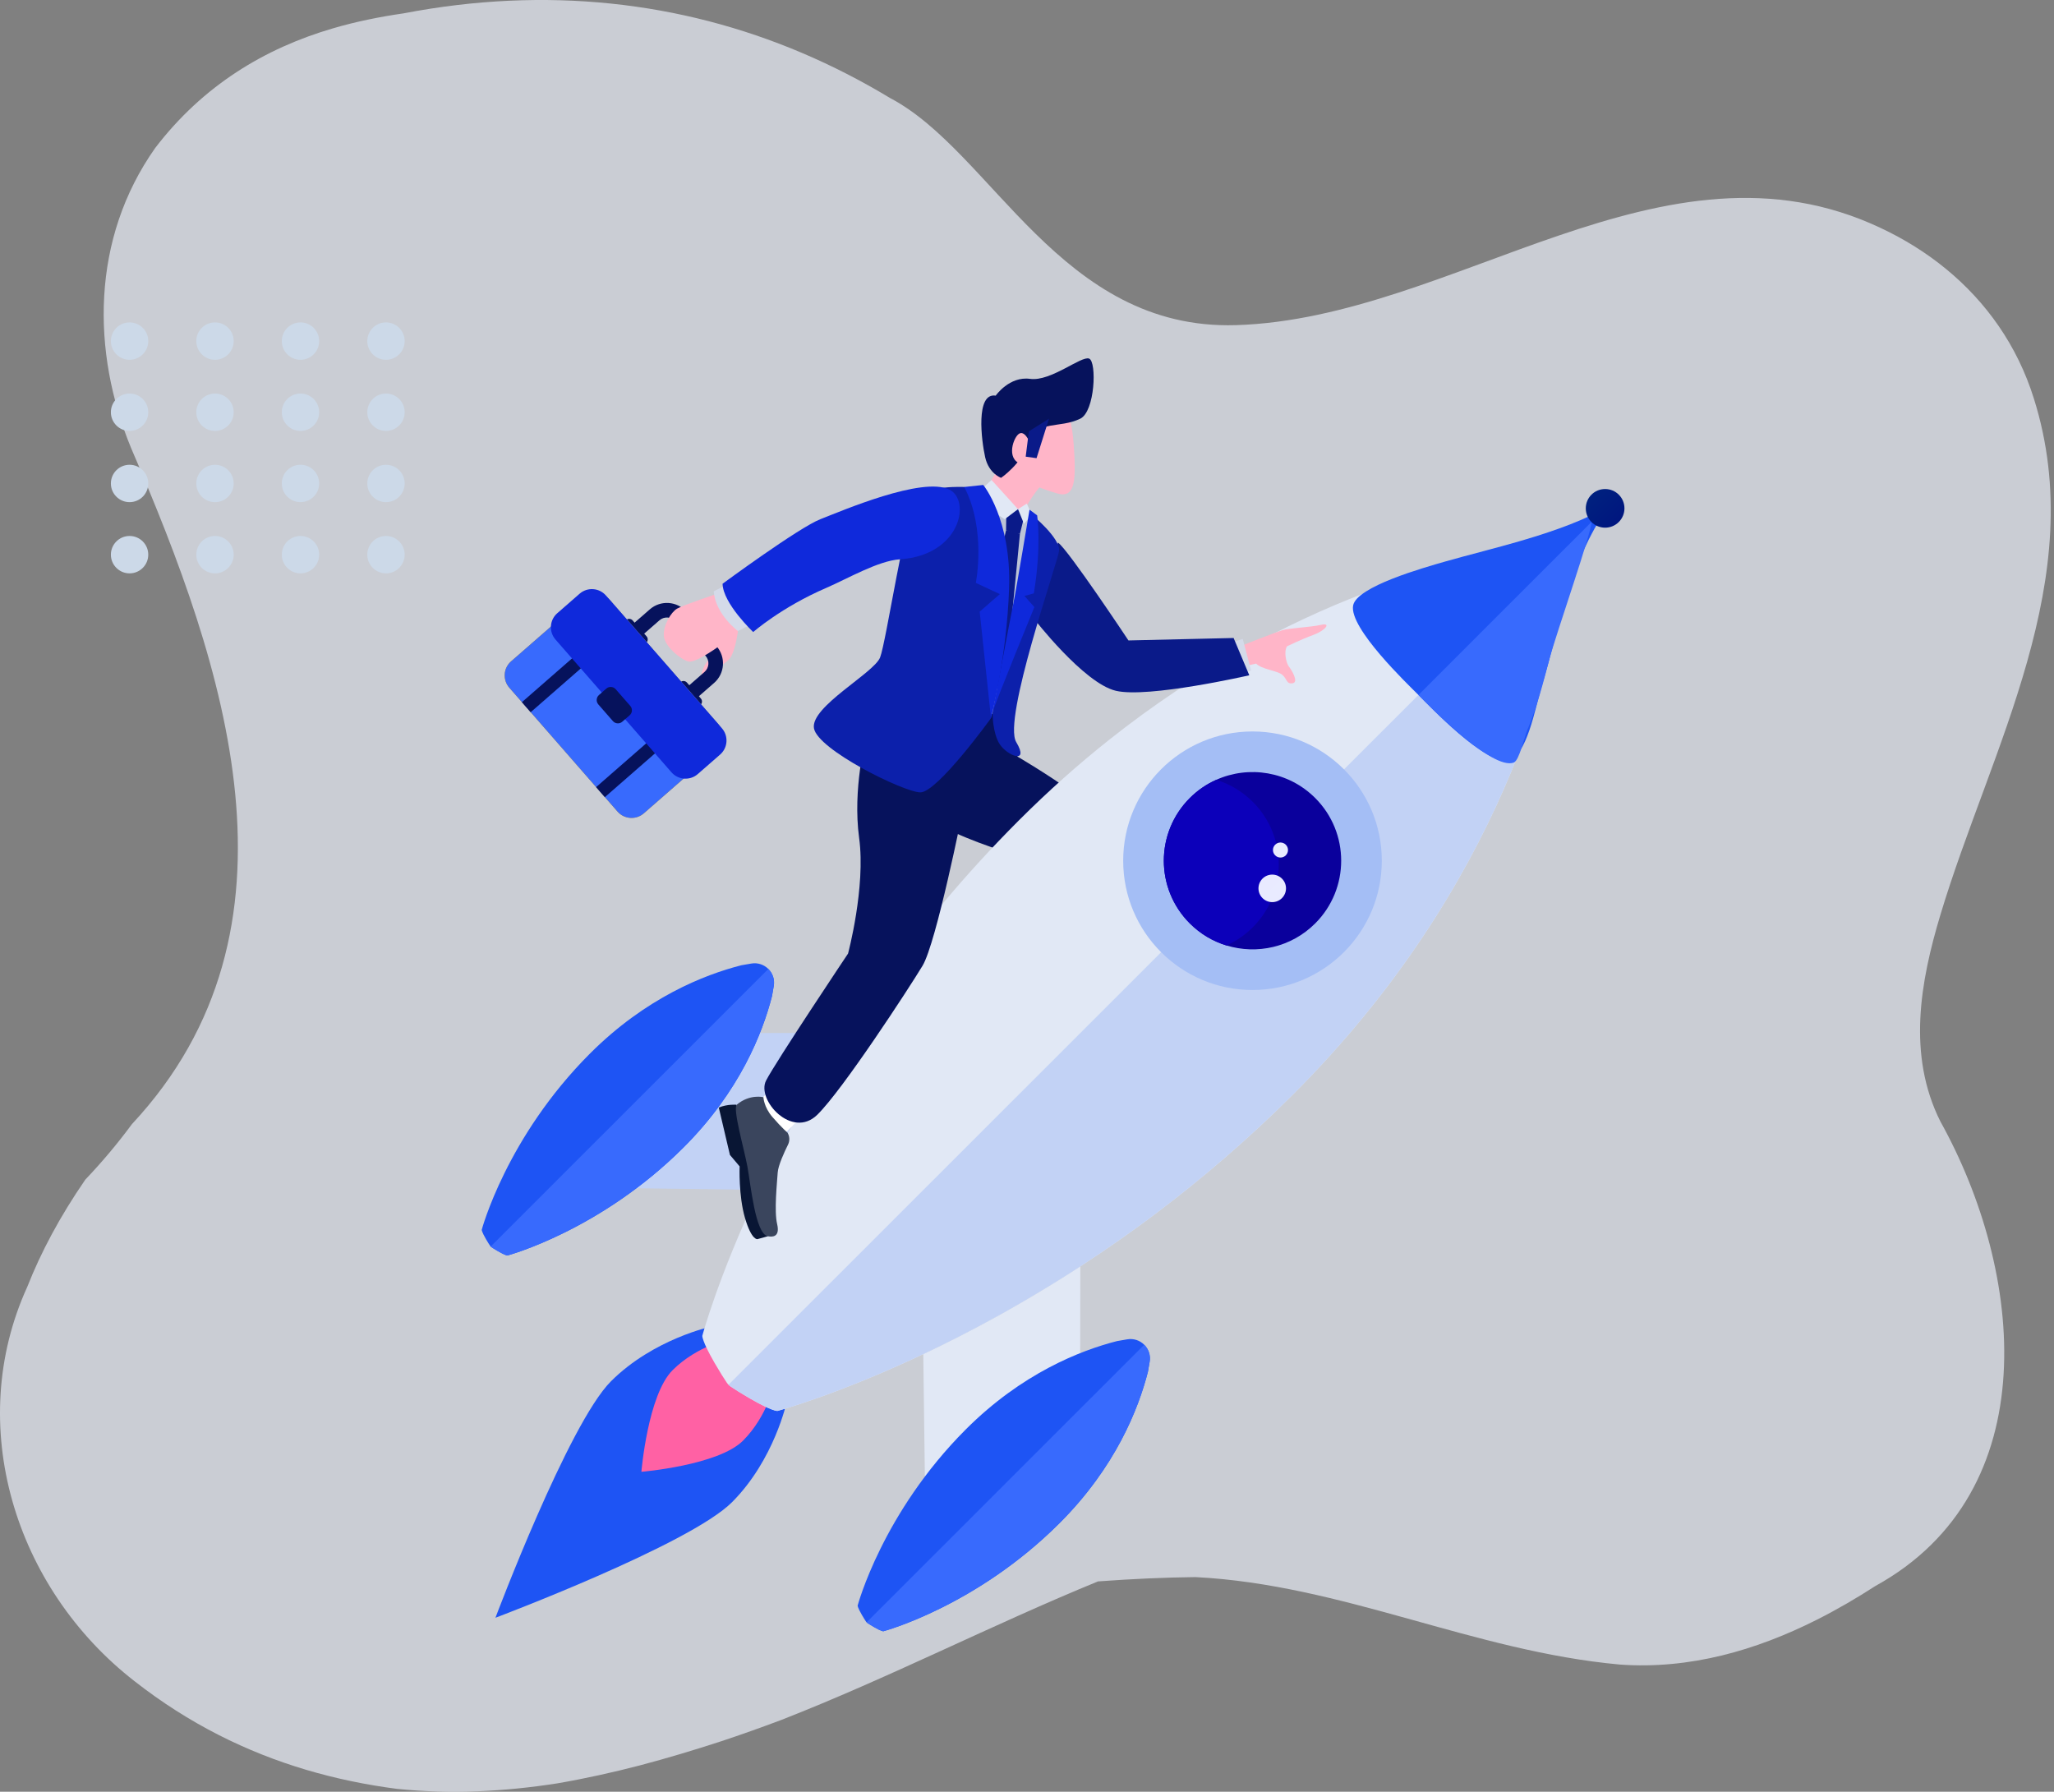 <svg width="321" height="280" viewBox="0 0 321 280" fill="none" xmlns="http://www.w3.org/2000/svg">
<rect x="0" y="0" width="321" height="280" fill="#808080" stroke="none"/>
<path d="M171.596 247.13C155.097 253.878 138.926 262.209 122.075 268.791C118.976 269.955 115.855 271.071 112.701 272.114C108.494 273.486 104.277 274.756 100.005 275.881C95.756 276.985 91.452 277.944 87.069 278.695C82.975 279.331 78.848 279.763 74.678 279.927C70.508 280.091 66.295 279.986 62.03 279.549C57.229 278.926 52.488 277.953 47.829 276.567C38.509 273.794 29.511 269.369 21.034 262.73C2.255 248.15 -5.57 222.637 4.267 201.092C6.386 195.707 9.356 190.113 13.331 184.347C16.021 181.518 18.442 178.625 20.61 175.681C49.203 145.054 35.118 103.92 20.512 70.076C14.253 54.976 14.253 37.272 24.263 23.115C27.992 18.24 32.264 14.351 36.939 11.289C41.615 8.226 46.694 5.99 52.043 4.428C55.608 3.382 59.296 2.633 63.095 2.083C85.361 -2.191 106.405 0.228 125.339 8.271C130.072 10.282 134.674 12.644 139.128 15.335C155.096 23.734 165.736 51.659 193.176 50.81C227.355 49.753 259.947 19.569 293.914 35.627C297.589 37.35 301.039 39.493 304.15 42.05C310.373 47.165 315.242 53.934 317.849 62.265C326.718 90.382 311.069 116.937 303.244 142.971C301.679 148.179 300.374 153.645 300.113 159.113C299.852 164.579 300.635 170.047 303.244 175.254C316.284 198.685 319.937 233.051 293.077 247.853C290.142 249.75 287.092 251.53 283.941 253.118C274.488 257.88 264.12 260.907 253.166 260.126C230.213 258.043 209.869 247.629 186.826 246.457C182.072 246.506 176.99 246.737 171.596 247.13Z" fill="#EAEEF8" fill-opacity="0.7"/>
<path d="M36.521 53.305C36.521 54.918 35.212 56.225 33.599 56.225C31.986 56.225 30.679 54.919 30.679 53.305C30.679 51.691 31.986 50.383 33.599 50.383C35.212 50.383 36.521 51.691 36.521 53.305Z" fill="#CCD9E8"/>
<path d="M49.881 53.305C49.881 54.918 48.573 56.225 46.961 56.225C45.348 56.225 44.039 54.919 44.039 53.305C44.039 51.691 45.348 50.383 46.961 50.383C48.573 50.383 49.881 51.691 49.881 53.305Z" fill="#CCD9E8"/>
<path d="M63.242 53.305C63.242 54.918 61.935 56.225 60.322 56.225C58.71 56.225 57.401 54.919 57.401 53.305C57.401 51.691 58.71 50.383 60.322 50.383C61.935 50.383 63.242 51.691 63.242 53.305Z" fill="#CCD9E8"/>
<path d="M36.521 64.42C36.521 66.034 35.212 67.341 33.599 67.341C31.986 67.341 30.679 66.034 30.679 64.42C30.679 62.806 31.986 61.5 33.599 61.5C35.212 61.5 36.521 62.806 36.521 64.42Z" fill="#CCD9E8"/>
<path d="M49.881 64.42C49.881 66.034 48.573 67.341 46.961 67.341C45.348 67.341 44.039 66.034 44.039 64.42C44.039 62.806 45.348 61.5 46.961 61.5C48.573 61.5 49.881 62.806 49.881 64.42Z" fill="#CCD9E8"/>
<path d="M63.242 64.42C63.242 66.034 61.935 67.341 60.322 67.341C58.71 67.341 57.401 66.034 57.401 64.42C57.401 62.806 58.71 61.5 60.322 61.5C61.935 61.5 63.242 62.806 63.242 64.42Z" fill="#CCD9E8"/>
<path d="M36.521 75.552C36.521 77.165 35.213 78.472 33.6 78.472C31.987 78.472 30.679 77.165 30.679 75.552C30.679 73.938 31.987 72.631 33.6 72.631C35.213 72.631 36.521 73.938 36.521 75.552Z" fill="#CCD9E8"/>
<path d="M49.881 75.548C49.881 77.161 48.573 78.468 46.961 78.468C45.348 78.468 44.039 77.161 44.039 75.548C44.039 73.934 45.348 72.627 46.961 72.627C48.573 72.627 49.881 73.934 49.881 75.548Z" fill="#CCD9E8"/>
<path d="M63.242 75.552C63.242 77.165 61.935 78.472 60.322 78.472C58.71 78.472 57.401 77.165 57.401 75.552C57.401 73.938 58.71 72.631 60.322 72.631C61.935 72.631 63.242 73.938 63.242 75.552Z" fill="#CCD9E8"/>
<path d="M36.521 86.678C36.521 88.292 35.212 89.6 33.599 89.6C31.986 89.6 30.679 88.292 30.679 86.678C30.679 85.065 31.986 83.758 33.599 83.758C35.212 83.758 36.521 85.065 36.521 86.678Z" fill="#CCD9E8"/>
<path d="M23.17 53.305C23.17 54.918 21.862 56.225 20.25 56.225C18.637 56.225 17.329 54.919 17.329 53.305C17.329 51.691 18.637 50.383 20.25 50.383C21.862 50.383 23.17 51.691 23.17 53.305Z" fill="#CCD9E8"/>
<path d="M23.17 64.42C23.17 66.034 21.862 67.341 20.25 67.341C18.637 67.341 17.329 66.034 17.329 64.42C17.329 62.806 18.637 61.5 20.25 61.5C21.862 61.5 23.17 62.806 23.17 64.42Z" fill="#CCD9E8"/>
<path d="M23.17 75.552C23.17 77.165 21.862 78.472 20.25 78.472C18.637 78.472 17.329 77.165 17.329 75.552C17.329 73.938 18.637 72.631 20.25 72.631C21.862 72.631 23.17 73.938 23.17 75.552Z" fill="#CCD9E8"/>
<path d="M23.17 86.678C23.17 88.292 21.862 89.6 20.25 89.6C18.637 89.6 17.329 88.292 17.329 86.678C17.329 85.065 18.637 83.758 20.25 83.758C21.862 83.758 23.17 85.065 23.17 86.678Z" fill="#CCD9E8"/>
<path d="M49.881 86.678C49.881 88.292 48.573 89.6 46.961 89.6C45.348 89.6 44.039 88.292 44.039 86.678C44.039 85.065 45.348 83.758 46.961 83.758C48.573 83.758 49.881 85.065 49.881 86.678Z" fill="#CCD9E8"/>
<path d="M63.242 86.678C63.242 88.292 61.935 89.6 60.322 89.6C58.71 89.6 57.401 88.292 57.401 86.678C57.401 85.065 58.71 83.758 60.322 83.758C61.935 83.758 63.242 85.065 63.242 86.678Z" fill="#CCD9E8"/>
<path d="M155.52 154.557L152.512 160.744L159.313 161.639L160.862 157.543L155.52 154.557Z" fill="#D4DAE9"/>
<path d="M152.184 164.984C152.184 164.984 151.583 166.248 151.612 167.684L158.968 168.71L161.138 167.918C161.138 167.918 165.259 169.678 168.802 169.975C172.345 170.272 172.479 169.36 172.479 169.36L172.637 167.754L152.184 164.984Z" fill="#091634"/>
<path d="M152.801 160.186C152.801 160.186 151.375 162.414 152.199 164.857C152.486 165.709 158.905 166.265 161.608 166.777C164.312 167.29 171.615 169.361 172.643 167.711C172.992 167.15 173.49 166.002 171.433 165.716C169.375 165.429 165.588 163.476 164.126 162.799C162.664 162.121 159.99 158.975 159.99 158.975C159.99 158.975 159.279 160.205 156.581 160.664C154.038 161.095 152.801 160.186 152.801 160.186Z" fill="#3A455D"/>
<path d="M149.025 110.686L156.477 111.724L159.034 118.249C159.034 118.249 176.877 128.605 176.53 133.151C176.183 137.696 164.347 157.701 163.25 160.419C162.153 163.137 153.005 157.688 154.56 153.742C156.116 149.795 162.804 134.787 162.804 134.787C162.804 134.787 143.358 129.867 142.051 124.517C140.745 119.167 149.025 110.686 149.025 110.686Z" fill="#06125C"/>
<path d="M122.964 219.013L118.539 211.711L111.234 207.287C111.234 207.287 102.13 209.212 95.483 215.857C88.837 222.501 77.427 252.811 77.427 252.811C77.427 252.811 107.745 241.404 114.392 234.76C121.038 228.115 122.964 219.013 122.964 219.013Z" fill="#1E54F4"/>
<path d="M121.116 215.961L118.538 211.708L114.284 209.131C114.284 209.131 108.981 210.252 105.109 214.122C101.238 217.993 100.237 230.003 100.237 230.003C100.237 230.003 112.251 229.003 116.123 225.133C119.994 221.263 121.116 215.961 121.116 215.961Z" fill="#FF61A4"/>
<path d="M202.093 171.008C195.009 178.09 187.783 184.244 180.711 189.575C180.285 189.895 179.86 190.215 179.437 190.529C177.949 191.632 176.47 192.702 175 193.73C172.923 195.191 170.865 196.579 168.834 197.897C168.282 198.256 167.734 198.609 167.189 198.957C166.915 199.129 166.643 199.304 166.371 199.475C166.099 199.646 165.828 199.816 165.558 199.985C165.017 200.324 164.479 200.654 163.944 200.983C161.772 202.312 159.647 203.561 157.572 204.734C157.081 205.009 156.594 205.281 156.112 205.549L156.11 205.547C151.909 207.876 147.94 209.885 144.291 211.608C130.645 218.056 121.485 220.491 121.485 220.491C121.485 220.491 120.644 220.535 117.24 218.559C115.744 217.692 114.758 217.06 114.173 216.664C114.171 216.662 114.171 216.662 114.169 216.66C114.059 216.588 113.96 216.506 113.865 216.416C113.768 216.319 113.678 216.211 113.598 216.093C113.591 216.087 113.589 216.081 113.583 216.074C113.187 215.489 112.555 214.503 111.687 213.008C109.713 209.607 109.755 208.765 109.755 208.765C109.755 208.765 112.194 199.595 118.651 185.937C122.041 178.771 126.539 170.366 132.374 161.403C136.64 154.851 141.616 148.002 147.397 141.12C151.024 136.798 154.968 132.464 159.253 128.18C163.896 123.539 168.579 119.392 173.234 115.694C201.445 93.263 228.658 87.134 240.209 85.477C246.929 81.918 250.017 79.833 251.167 78.99C251.269 78.919 251.393 79.039 251.323 79.142C250.959 79.683 250.333 80.633 249.413 82.135C248.317 83.925 246.803 86.496 244.808 90.087L244.805 90.089C242.876 103.555 234.864 138.247 202.093 171.008Z" fill="#E1E8F5"/>
<path d="M118.651 185.941L99.462 185.695L88.697 185.556L112.82 161.44L118.763 161.429L132.374 161.406C126.539 170.369 122.041 178.774 118.651 185.941Z" fill="#C2D2F5"/>
<path d="M168.8 217.402L144.676 241.518L144.291 211.611C151.46 208.226 159.865 203.732 168.833 197.9L168.8 217.402Z" fill="#E1E8F5"/>
<path d="M150.956 223.357C137.882 236.427 134.032 250.912 134.032 250.912C134.032 250.912 134.017 251.201 134.693 252.365C134.988 252.875 135.205 253.214 135.34 253.412C135.342 253.414 135.342 253.414 135.342 253.414C135.392 253.49 135.46 253.557 135.534 253.61C135.538 253.61 135.54 253.612 135.542 253.614C135.742 253.751 136.079 253.966 136.591 254.263C137.754 254.937 138.042 254.922 138.042 254.922C138.042 254.922 152.532 251.072 165.606 238.002C174.327 229.284 177.919 220.162 179.394 214.379L179.396 214.377L179.666 212.815C180.026 210.745 178.222 208.942 176.152 209.302L174.589 209.572H174.584C168.795 211.046 159.676 214.641 150.956 223.357Z" fill="#1E54F4"/>
<path d="M106.86 179.277C93.785 192.348 79.298 196.198 79.298 196.198C79.298 196.198 79.009 196.211 77.842 195.535C77.332 195.241 76.997 195.023 76.798 194.891C76.795 194.888 76.795 194.888 76.795 194.888C76.754 194.862 76.718 194.832 76.685 194.798C76.654 194.768 76.624 194.732 76.598 194.696C76.598 194.691 76.595 194.688 76.595 194.688C76.46 194.486 76.242 194.151 75.945 193.639C75.272 192.475 75.285 192.186 75.285 192.186C75.285 192.186 79.137 177.703 92.211 164.633C100.933 155.914 110.056 152.325 115.842 150.848L115.845 150.846L117.409 150.577C118.443 150.398 119.41 150.756 120.075 151.421C120.741 152.087 121.102 153.056 120.922 154.09L120.651 155.65V155.656C119.177 161.442 115.579 170.56 106.86 179.277Z" fill="#1E54F4"/>
<path d="M202.093 171.01C195.009 178.092 187.783 184.246 180.711 189.576C180.285 189.896 179.86 190.216 179.436 190.53C177.949 191.634 176.47 192.704 175 193.731C172.923 195.193 170.864 196.581 168.834 197.899C168.282 198.257 167.734 198.611 167.188 198.959C166.914 199.131 166.643 199.306 166.371 199.477C166.099 199.647 165.827 199.818 165.558 199.986C165.016 200.325 164.479 200.656 163.944 200.985C161.772 202.313 159.647 203.562 157.572 204.735C157.081 205.011 156.594 205.283 156.112 205.55L156.11 205.548C151.909 207.877 147.94 209.887 144.291 211.609C130.644 218.058 121.485 220.492 121.485 220.492C121.485 220.492 120.644 220.537 117.24 218.561C115.744 217.693 114.758 217.062 114.173 216.666C114.17 216.664 114.17 216.664 114.168 216.662C114.059 216.59 113.96 216.508 113.865 216.417L113.878 216.371L248.711 81.578L249.413 82.136C248.317 83.926 246.803 86.498 244.808 90.089L244.806 90.091C242.876 103.556 234.864 138.249 202.093 171.01Z" fill="#C2D2F5"/>
<path d="M106.86 179.277C93.785 192.348 79.298 196.199 79.298 196.199C79.298 196.199 79.009 196.211 77.842 195.536C77.332 195.242 76.997 195.024 76.798 194.891C76.795 194.889 76.795 194.889 76.795 194.889C76.754 194.863 76.718 194.832 76.685 194.799L120.075 151.422C120.741 152.087 121.101 153.057 120.922 154.09L120.651 155.651V155.656C119.177 161.443 115.579 170.561 106.86 179.277Z" fill="#386AFD"/>
<path d="M165.605 238.004C152.53 251.075 138.043 254.925 138.043 254.925C138.043 254.925 137.754 254.938 136.587 254.262C136.078 253.968 135.743 253.751 135.543 253.618C135.54 253.615 135.54 253.615 135.54 253.615C135.499 253.59 135.464 253.559 135.43 253.526L178.821 210.148C179.486 210.814 179.847 211.783 179.668 212.817L179.396 214.377V214.382C177.922 220.169 174.324 229.288 165.605 238.004Z" fill="#386AFD"/>
<path d="M195.741 154.71C206.902 154.71 215.949 145.666 215.949 134.508C215.949 123.351 206.902 114.307 195.741 114.307C184.581 114.307 175.533 123.351 175.533 134.508C175.533 145.666 184.581 154.71 195.741 154.71Z" fill="#A4BEF5"/>
<path d="M205.541 144.304C201.785 148.058 196.417 149.205 191.67 147.748C189.571 147.107 187.599 145.956 185.943 144.3C180.53 138.889 180.53 130.122 185.943 124.712C187.173 123.481 188.575 122.534 190.073 121.865C195.163 119.58 201.355 120.523 205.541 124.708C210.954 130.118 210.954 138.893 205.541 144.304Z" fill="#0A009C"/>
<path d="M195.788 144.907C194.561 146.134 193.163 147.085 191.67 147.75C189.571 147.109 187.599 145.958 185.943 144.302C180.53 138.891 180.53 130.124 185.943 124.714C187.173 123.484 188.575 122.536 190.073 121.867C192.164 122.508 194.131 123.655 195.788 125.311C201.2 130.722 201.2 139.497 195.788 144.907Z" fill="#0C00BA"/>
<path d="M198.826 140.979C200.014 140.979 200.978 140.015 200.978 138.827C200.978 137.639 200.014 136.676 198.826 136.676C197.637 136.676 196.674 137.639 196.674 138.827C196.674 140.015 197.637 140.979 198.826 140.979Z" fill="url(#paint0_linear_8834_6774)"/>
<path d="M200.945 133.667C200.486 134.126 199.741 134.126 199.282 133.667C198.823 133.208 198.823 132.463 199.282 132.004C199.742 131.545 200.486 131.545 200.945 132.004C201.404 132.463 201.404 133.208 200.945 133.667Z" fill="url(#paint1_linear_8834_6774)"/>
<path d="M221.715 108.645C223.492 110.421 232.051 119.472 235.662 118.818C238.591 118.288 239.916 110.651 240.898 107.392C244.102 96.754 245.015 88.51 251.323 79.143C244.126 83.345 233.076 85.68 225.846 87.754C222.488 88.718 212.003 91.667 211.465 94.629C210.825 98.157 219.911 106.84 221.715 108.645Z" fill="#1E54F4"/>
<path d="M248.711 81.578C239.699 90.587 230.687 99.596 221.676 108.605C223.125 110.063 233.241 120.515 236.598 119.154C237.428 118.817 238.243 115.127 238.689 114.084C240.191 110.571 241.17 106.681 242.14 103.003C243.143 99.2 248.918 82.672 248.711 81.578Z" fill="#386AFD"/>
<path d="M250.849 82.461C252.518 82.461 253.87 81.109 253.87 79.441C253.87 77.772 252.518 76.42 250.849 76.42C249.18 76.42 247.827 77.772 247.827 79.441C247.827 81.109 249.18 82.461 250.849 82.461Z" fill="url(#paint2_linear_8834_6774)"/>
<path d="M122.632 177.184L126.414 173.285L122.91 167.734L118.565 172.162L122.632 177.184Z" fill="white"/>
<path d="M115.081 172.637C115.081 172.637 113.694 172.52 112.334 173.079L114.074 180.483L115.588 182.274C115.588 182.274 115.407 186.865 116.433 190.359C117.46 193.853 118.37 193.645 118.37 193.645L119.98 193.198L115.081 172.637Z" fill="#091634"/>
<path d="M119.307 171.465C119.307 171.465 117.193 170.925 115.163 172.614C114.455 173.204 116.297 179.54 116.807 182.311C117.317 185.082 118.038 192.824 119.995 193.195C120.659 193.321 121.941 193.372 121.454 191.301C120.967 189.229 121.433 184.891 121.54 183.244C121.612 182.136 122.549 180.091 123.154 178.871C123.463 178.249 123.413 177.51 123.023 176.935C123.263 177.189 122.177 176.259 120.696 174.536C119.358 172.978 119.307 171.465 119.307 171.465Z" fill="#3A455D"/>
<path d="M115.327 98.614C115.327 98.614 115.027 101.029 114.35 102.412C113.674 103.794 112.131 104.077 111.561 104.698C110.991 105.318 109.065 106.728 109.794 104.733C110.524 102.738 111.735 102.808 111.224 100.883C110.713 98.957 114.016 95.178 114.016 95.178L115.327 98.614Z" fill="#FFB5C8"/>
<path d="M94.591 101.304L101.558 95.222C103.243 93.751 105.811 93.924 107.283 95.609L111.991 100.998C113.462 102.683 113.289 105.25 111.604 106.721L104.637 112.803C102.952 114.275 100.384 114.101 98.912 112.416L94.204 107.027C92.733 105.343 92.906 102.776 94.591 101.304ZM105.566 97.108C104.921 96.37 103.796 96.293 103.058 96.938L96.091 103.021C95.352 103.665 95.276 104.79 95.921 105.528L100.629 110.917C101.274 111.656 102.399 111.732 103.137 111.087L110.104 105.004C110.843 104.36 110.919 103.235 110.274 102.497L105.566 97.108Z" fill="#06125C"/>
<path d="M106.261 107.627L108.43 110.111C108.695 110.414 109.155 110.445 109.458 110.18C109.761 109.915 109.792 109.455 109.527 109.152L107.358 106.669C107.094 106.366 106.633 106.335 106.33 106.6C106.027 106.864 105.996 107.324 106.261 107.627Z" fill="#06125C"/>
<path d="M97.779 97.918L99.948 100.402C100.213 100.705 100.673 100.736 100.976 100.471C101.279 100.206 101.31 99.746 101.046 99.443L98.876 96.96C98.612 96.657 98.151 96.626 97.848 96.891C97.545 97.155 97.514 97.615 97.779 97.918Z" fill="#06125C"/>
<path d="M79.592 107.466L96.502 126.823C97.562 128.036 99.405 128.161 100.618 127.102L111.934 117.222C113.147 116.163 113.272 114.32 112.212 113.107L95.302 93.75C94.242 92.537 92.399 92.412 91.186 93.472L79.87 103.351C78.656 104.41 78.532 106.253 79.592 107.466Z" fill="#D49100"/>
<path d="M79.592 107.466L96.502 126.823C97.562 128.036 99.405 128.161 100.618 127.102L111.934 117.222C113.147 116.163 113.272 114.32 112.212 113.107L95.302 93.75C94.242 92.537 92.399 92.412 91.186 93.472L79.87 103.351C78.656 104.41 78.532 106.253 79.592 107.466Z" fill="#386AFD"/>
<path d="M93.157 123.005L94.527 124.574L108.599 112.288L107.229 110.719L93.157 123.005Z" fill="#06125C"/>
<path d="M81.561 109.732L82.932 111.301L97.004 99.015L95.633 97.446L81.561 109.732Z" fill="#06125C"/>
<path d="M86.814 99.943L104.934 120.686C105.994 121.899 107.837 122.024 109.051 120.964L112.539 117.919C113.753 116.859 113.878 115.017 112.818 113.803L94.697 93.061C93.637 91.847 91.794 91.723 90.581 92.782L87.092 95.828C85.879 96.888 85.754 98.73 86.814 99.943Z" fill="#0F29DB"/>
<path d="M98.401 111.782L97.252 112.785C96.819 113.163 96.161 113.119 95.782 112.685L93.507 110.081C93.129 109.648 93.173 108.99 93.607 108.611L94.755 107.609C95.189 107.23 95.847 107.275 96.225 107.708L98.5 110.313C98.879 110.746 98.834 111.404 98.401 111.782Z" fill="#06125C"/>
<path d="M113.025 100.503C113.025 100.503 108.809 103.698 107.584 103.375C106.358 103.052 103.838 100.99 103.741 99.352C103.643 97.713 104.849 95.674 105.817 95.11C106.785 94.546 112.175 92.756 112.175 92.756L114.854 97.371L113.025 100.503Z" fill="#FFB5C8"/>
<path d="M194.206 100.835C194.206 100.835 199.259 98.834 200.41 98.484C201.561 98.133 204.74 98.036 206.45 97.647C208.159 97.258 207.079 98.561 205.236 99.228C203.394 99.896 201.134 101.003 201.134 101.003C200.606 101.824 201.004 103.633 201.431 104.169C201.859 104.705 203.022 106.615 202.006 106.777C200.989 106.939 201.161 106.034 200.343 105.41C199.524 104.785 197.127 104.581 196.314 103.702L194.33 104.139L194.206 100.835Z" fill="#FFB5C8"/>
<path d="M194.234 105.201L195.527 104.792L194.218 99.848L192.456 100.418L194.234 105.201Z" fill="#D4DAE9"/>
<path d="M165.35 84.793C166.94 85.901 176.355 100.084 176.355 100.084L192.788 99.701L195.24 105.528C195.24 105.528 179.415 109.151 174.377 107.949C169.34 106.746 161.54 96.621 161.54 96.621L165.35 84.793Z" fill="#0A1A89"/>
<path d="M135.306 115.459C135.306 115.459 133.22 123.283 134.267 130.954C135.313 138.625 132.534 149.017 132.534 149.017C132.534 149.017 121.266 165.867 119.722 168.863C118.177 171.859 123.764 178.077 127.721 174.212C131.678 170.347 142.013 154.496 144.17 150.927C146.327 147.358 150.452 126.702 150.452 126.702L150.398 118.507L135.306 115.459Z" fill="#06125C"/>
<path d="M162.749 75.786C162.749 75.786 159.827 79.124 159.476 81.64C159.239 83.339 154.803 81.196 153.058 80.121C151.313 79.047 153.852 77.738 156.686 71.828L162.749 75.786Z" fill="#FFB5C8"/>
<path d="M161.54 80.46L160.195 79.808L159.097 79.564L155.824 79.818L154.039 80.036L155.882 90.52L154.508 108.796L156.755 106.646L161.54 80.46Z" fill="#BCC4D6"/>
<path d="M159.398 83.421L157.202 105.866L154.134 109.207L152.279 104.583L157.228 82.852L159.398 83.421Z" fill="#0A1A89"/>
<path d="M159.097 79.564L157.267 80.105L157.228 82.848C157.228 82.848 158.292 83.378 159.398 83.418L160.071 80.687L159.097 79.564Z" fill="#0A1A89"/>
<path d="M159.212 61.346C165.832 60.687 167.365 63.429 167.793 69.415C168.188 74.933 168.095 77.919 165.279 77.128C162.462 76.336 155.732 73.895 155.161 70.358C154.59 66.82 154.76 61.789 159.212 61.346Z" fill="#FFB5C8"/>
<path d="M159.097 79.568L157.016 81.139C157.016 81.139 153.882 79.306 152.799 76.985L154.961 75.01L159.097 79.568Z" fill="#E1E8F5"/>
<path d="M160.472 78.697L159.097 79.567L160.03 81.868L161.241 80.421L160.472 78.697Z" fill="#E1E8F5"/>
<path d="M150.693 76.103C150.693 76.103 144.788 75.784 143.159 77.903C141.53 80.022 138.495 100.314 137.541 102.744C136.586 105.175 126.647 110.441 127.204 113.8C127.762 117.159 141.176 123.766 143.815 123.826C146.455 123.886 154.872 112.236 154.872 112.236L156.975 94.788L155.098 84.374C155.098 84.374 153.78 76.772 150.693 76.103Z" fill="#0C20AB"/>
<path d="M161.241 80.42C161.241 80.42 165.783 84.117 165.502 86.129C165.222 88.141 156.681 112.382 158.813 115.961C160.946 119.54 157.393 118.084 156.237 116.301C155.081 114.518 155.113 111.343 155.113 111.343C155.113 111.343 160.439 86.678 161.241 80.42Z" fill="#0C20AB"/>
<path d="M117.662 97.421L115.327 98.615C115.327 98.615 111.849 96.065 111.536 92.412L113.637 91.34L117.662 97.421Z" fill="#D4DAE9"/>
<path d="M148.379 76.517C151.762 78.201 150.144 86.776 140.643 87.403C137.234 87.628 132.374 90.475 129.144 91.865C122.116 94.891 117.714 98.77 117.714 98.77C117.714 98.77 112.995 94.314 112.923 91.225C112.923 91.225 124.863 82.436 128.214 81.135C131.565 79.834 144.149 74.412 148.379 76.517Z" fill="#0F29DB"/>
<path d="M155.61 61.826C155.61 61.826 157.746 58.755 160.982 59.206C164.219 59.657 168.998 55.558 170.21 56.039C171.422 56.52 171.143 64.313 168.818 65.432C165.514 67.021 162.157 65.578 160.893 69.052C159.63 72.525 156.45 74.672 156.45 74.672C156.45 74.672 154.539 74.02 153.961 71.449C153.384 68.879 152.429 61.321 155.61 61.826Z" fill="#06125C"/>
<path d="M160.893 69.049C160.893 69.049 160.065 67.061 159.142 67.869C158.218 68.676 157.153 72.209 160.066 72.615L160.893 69.049Z" fill="#FFB5C8"/>
<path d="M163.937 65.43L161.992 71.6L160.297 71.364L160.793 67.404L163.937 65.43Z" fill="#0A1A89"/>
<path d="M153.663 75.787C153.663 75.787 158.066 81.129 157.703 91.931C157.34 102.734 154.872 112.234 154.872 112.234L153.106 95.581L156.258 92.841L152.502 91.087C152.502 91.087 154.174 82.773 150.694 76.102L153.663 75.787Z" fill="#0F29DB"/>
<path d="M160.895 79.648L162.09 80.542C162.09 80.542 162.792 85.327 161.57 92.727L160.106 93.132L161.652 94.869C161.652 94.869 155.643 109.527 155.113 111.347C155.113 111.347 158.034 95.836 158.429 93.964C158.827 92.08 160.895 79.648 160.895 79.648Z" fill="#0F29DB"/>
<defs>
<linearGradient id="paint0_linear_8834_6774" x1="197.304" y1="137.306" x2="200.346" y2="140.349" gradientUnits="userSpaceOnUse">
<stop stop-color="#E9EAFF"/>
<stop offset="1" stop-color="#E9EBFF"/>
</linearGradient>
<linearGradient id="paint1_linear_8834_6774" x1="199.282" y1="132.004" x2="200.945" y2="133.667" gradientUnits="userSpaceOnUse">
<stop stop-color="#E9EAFF"/>
<stop offset="1" stop-color="#E9EBFF"/>
</linearGradient>
<linearGradient id="paint2_linear_8834_6774" x1="248.712" y1="77.305" x2="252.984" y2="81.578" gradientUnits="userSpaceOnUse">
<stop stop-color="#00217F"/>
<stop offset="1" stop-color="#00167F"/>
</linearGradient>
</defs>
</svg>
